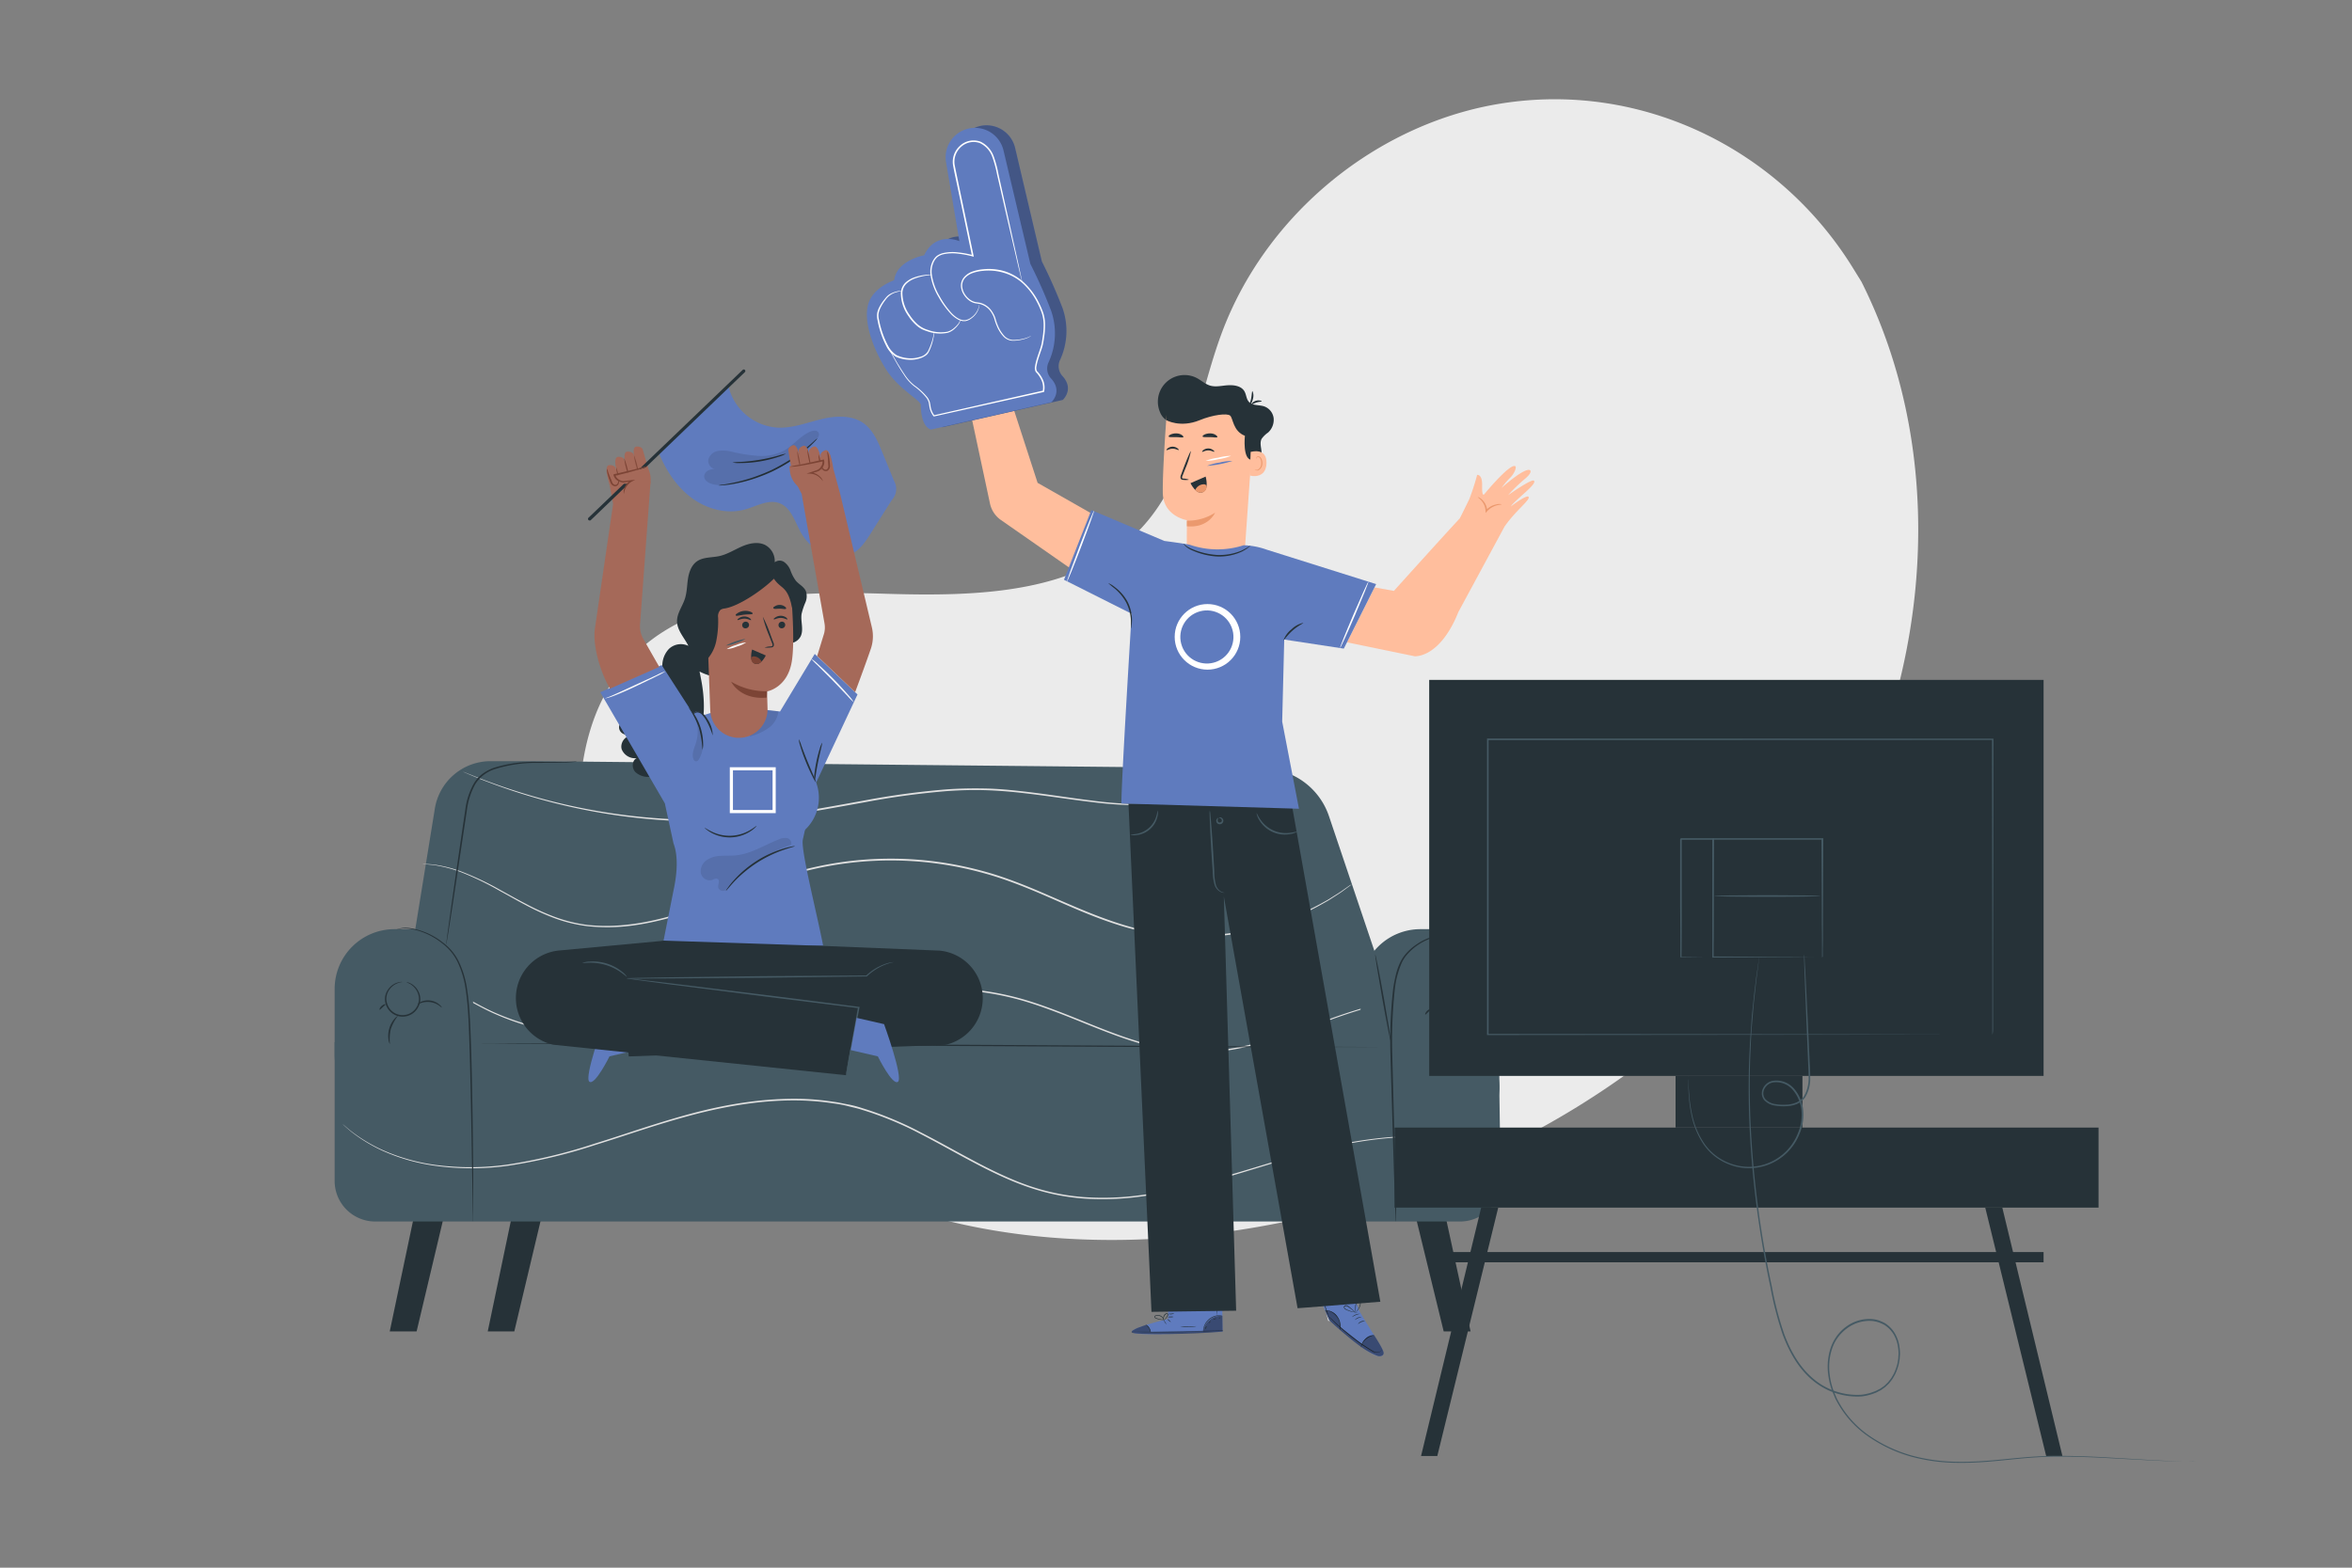 <svg xmlns="http://www.w3.org/2000/svg" viewBox="0 0 750 500"><rect x="0" y="0" width="750" height="500" fill="#808080" stroke="none"/><g id="freepik--background-simple--inject-1440"><path d="M593.58,89.87c30.54,60.84,20.88,137.65-17.29,194S474.63,376.76,407.86,390.05c-47.66,9.49-98.93,7.56-142.48-14s-77.8-65-80.41-113.48c-1-18.33,2.9-37.79,15.14-51.48,19.53-21.85,52.87-22.62,82.16-21.72s62.62.22,82.24-21.55c15.09-16.73,17.31-41,25.25-62.06C403.27,69.92,435.87,42,473.34,34a108.88,108.88,0,0,1,15.77-2.14C530.32,29.32,569.4,50.52,591,85.7Z" style="fill:#ebebeb"></path></g><g id="freepik--Couch--inject-1440"><path d="M171.3,242.77H156.38a18,18,0,0,0-17.71,15.08l-12,74a25.31,25.31,0,0,0,25,29.4h312a14.5,14.5,0,0,0,14-18.15h0a14.48,14.48,0,0,0-14-10.84h0a21.78,21.78,0,0,1-20.64-14.84l-19.25-57.11a22.37,22.37,0,0,0-21-15.23Z" style="fill:#455a64"></path><polyline points="164.51 381.72 155.53 424.64 164 424.64 174.21 381.72 164.51 381.72" style="fill:#263238"></polyline><polyline points="459.6 381.72 468.93 424.64 460.36 424.64 449.89 381.72 459.6 381.72" style="fill:#263238"></polyline><polyline points="423.81 381.72 432.08 421.27 423.52 421.27 414.11 381.72 423.81 381.72" style="fill:#e0e0e0"></polyline><polyline points="133.32 381.72 124.28 424.64 132.85 424.64 143.03 381.72 133.32 381.72" style="fill:#263238"></polyline><path d="M106.71,332.38v44.3a12.94,12.94,0,0,0,13,12.91H465.53a12.94,12.94,0,0,0,13-12.91L478,340.55Z" style="fill:#455a64"></path><path d="M431.13,282l-.64.49-1.9,1.4c-.82.64-1.89,1.33-3.17,2.14-.64.41-1.32.87-2.07,1.31l-2.43,1.37a78.68,78.68,0,0,1-13.13,5.76,84.85,84.85,0,0,1-18.56,4,83.46,83.46,0,0,1-23-1c-8.18-1.53-16.52-4.67-25.05-8.36s-17.42-7.84-27.16-10.54a110.91,110.91,0,0,0-61.72.5c-9.68,2.91-18.65,6.84-27.4,10s-17.34,5.62-25.61,6.4a58.53,58.53,0,0,1-12-.08,46.4,46.4,0,0,1-10.74-2.65,75.1,75.1,0,0,1-9.14-4.19c-2.81-1.47-5.4-3-7.85-4.3a93.31,93.31,0,0,0-12.89-6.21,43.12,43.12,0,0,0-8.75-2.2l-2.35-.19c-.53,0-.8-.08-.8-.08s.27,0,.8,0,1.33.06,2.36.13a41.73,41.73,0,0,1,8.81,2.12,93,93,0,0,1,13,6.14c2.45,1.34,5.06,2.81,7.87,4.27a76.85,76.85,0,0,0,9.11,4.14A46.71,46.71,0,0,0,187.36,295a57.61,57.61,0,0,0,11.9,0c8.23-.79,16.79-3.19,25.5-6.42s17.69-7.12,27.42-10.05a111.13,111.13,0,0,1,62-.5c9.8,2.72,18.68,6.93,27.22,10.58s16.82,6.85,24.94,8.38a83.52,83.52,0,0,0,22.86,1,85.81,85.81,0,0,0,18.5-3.91,80,80,0,0,0,13.13-5.67l2.44-1.34c.75-.44,1.43-.89,2.07-1.29,1.29-.79,2.37-1.48,3.2-2.1l1.93-1.35C430.9,282.15,431.13,282,431.13,282Z" style="fill:#e0e0e0"></path><path d="M475.85,319.91l-1-.28c-.63-.16-1.54-.53-2.78-.8a47.59,47.59,0,0,0-11-1.46,72.84,72.84,0,0,0-17.45,2,180.77,180.77,0,0,0-22.27,7c-8.14,2.92-17.06,6.31-27.11,8.19a63,63,0,0,1-15.76,1,73,73,0,0,1-16.44-3.22c-11-3.33-21.81-8.75-33.67-12.49a90.13,90.13,0,0,0-18.53-3.79,117.34,117.34,0,0,0-19.5-.22c-13.17.88-25.85,3.46-38,6.07-6.09,1.3-12.06,2.65-17.94,3.86s-11.66,2.24-17.33,3.05a166,166,0,0,1-16.67,1.6c-2.72.16-5.39.13-8,.14s-5.23-.14-7.77-.43a82.19,82.19,0,0,1-27.38-7c-3.95-1.8-7.51-3.9-10.92-5.78a88.63,88.63,0,0,0-9.86-4.86,29.26,29.26,0,0,0-17.2-2,20.61,20.61,0,0,0-6,2.18,16.64,16.64,0,0,0-3.71,2.85,13.55,13.55,0,0,0-1.79,2.26c-.35.55-.54.83-.54.83s.16-.3.49-.86a13.39,13.39,0,0,1,1.76-2.3,16.31,16.31,0,0,1,3.72-2.91,20.3,20.3,0,0,1,6-2.25,29.39,29.39,0,0,1,17.34,1.92,88.19,88.19,0,0,1,9.92,4.84c3.42,1.87,7,3.95,10.92,5.74a81.94,81.94,0,0,0,27.26,6.87c2.53.28,5.11.3,7.74.41s5.29,0,8-.15A165.18,165.18,0,0,0,217,328.38c5.66-.81,11.43-1.85,17.3-3.05s11.84-2.57,17.93-3.88c12.18-2.62,24.88-5.21,38.1-6.09a117.22,117.22,0,0,1,19.58.23,90.17,90.17,0,0,1,18.63,3.81c11.92,3.77,22.72,9.19,33.66,12.52a72.18,72.18,0,0,0,16.33,3.22,62.7,62.7,0,0,0,15.65-1c10-1.86,18.92-5.22,27.07-8.11a176.9,176.9,0,0,1,22.32-6.93,72.45,72.45,0,0,1,17.53-1.93,46.63,46.63,0,0,1,11,1.55c1.25.29,2.15.68,2.78.86Z" style="fill:#e0e0e0"></path><path d="M402.69,244.14l-.49.46-1.49,1.31c-.67.54-1.54,1.19-2.57,1.94s-2.28,1.52-3.75,2.29a50.7,50.7,0,0,1-11.2,4.41,71.56,71.56,0,0,1-15.79,2.25,123.87,123.87,0,0,1-19.3-1c-6.91-.81-14.23-2-22-2.88-3.87-.44-7.86-.78-11.93-.9s-8.25,0-12.48.31a251,251,0,0,0-26,3.55c-8.87,1.58-17.53,3.22-26,4.37A196.06,196.06,0,0,1,225.24,262,193.32,193.32,0,0,1,184,257.79a189.92,189.92,0,0,1-26.87-7.8c-1.54-.59-2.92-1.09-4.1-1.57l-3-1.25-1.82-.77-.61-.28s.22.07.63.23l1.84.73,3,1.2c1.18.46,2.56.95,4.11,1.52a196.74,196.74,0,0,0,26.87,7.63,194.74,194.74,0,0,0,41.18,4.05,199.12,199.12,0,0,0,24.4-1.77c8.41-1.16,17.06-2.8,25.94-4.39a253.83,253.83,0,0,1,26.08-3.54c4.25-.32,8.43-.38,12.53-.3s8.09.48,12,.92c7.77.89,15.09,2.1,22,2.93a123.63,123.63,0,0,0,19.24,1.1,72.06,72.06,0,0,0,15.73-2.16A51.06,51.06,0,0,0,394.29,250c1.47-.75,2.69-1.56,3.77-2.24s1.9-1.36,2.59-1.89l1.51-1.27C402.51,244.27,402.69,244.14,402.69,244.14Z" style="fill:#e0e0e0"></path><path d="M477.44,367.78s-.32-.11-.93-.35l-2.71-1.05c-1.19-.47-2.72-.87-4.49-1.44-.9-.26-1.89-.45-2.93-.7l-1.62-.37c-.56-.11-1.15-.19-1.75-.28a76.5,76.5,0,0,0-17.59-.81,131.07,131.07,0,0,0-23.07,3.67c-8.45,2-17.49,4.9-27.26,7.84s-20.31,5.94-31.73,7.39a88.87,88.87,0,0,1-17.63.6,69.7,69.7,0,0,1-18-3.72c-11.87-4.1-22.89-11.1-34.63-17.12A106.55,106.55,0,0,0,275,354c-1.52-.51-3.1-.82-4.64-1.22s-3.11-.67-4.68-.87a83.12,83.12,0,0,0-9.37-.89c-12.47-.42-24.45,1.68-35.51,4.58s-21.36,6.61-31.12,9.62a169.86,169.86,0,0,1-27.61,6.58,84.62,84.62,0,0,1-23.39,0,61.45,61.45,0,0,1-17-4.92,50.55,50.55,0,0,1-9.53-5.82c-2-1.64-2.93-2.56-2.93-2.56s.26.2.76.62,1.23,1.07,2.24,1.85a50.73,50.73,0,0,0,9.55,5.72,61.43,61.43,0,0,0,16.91,4.83,84.55,84.55,0,0,0,23.29-.11,171.27,171.27,0,0,0,27.54-6.62c9.73-3,20-6.72,31.12-9.67s23.11-5,35.65-4.63a81.53,81.53,0,0,1,9.42.9c1.59.19,3.14.57,4.72.86s3.14.72,4.68,1.23A107.28,107.28,0,0,1,293.32,361c11.78,6,22.77,13,34.57,17.11a69.13,69.13,0,0,0,17.88,3.7,88.7,88.7,0,0,0,17.53-.57c11.37-1.44,21.89-4.44,31.66-7.33s18.84-5.83,27.3-7.79a132.08,132.08,0,0,1,23.14-3.6,75.88,75.88,0,0,1,17.65.9c.6.1,1.18.18,1.74.29l1.63.39c1,.26,2,.45,2.93.72,1.77.59,3.3,1,4.49,1.49l2.69,1.11Z" style="fill:#e0e0e0"></path><path d="M453,296.35h6A19.07,19.07,0,0,1,478,315.42v31.34a13.79,13.79,0,0,1-13.79,13.79h-6a24.35,24.35,0,0,1-24.35-24.35V315.42A19.07,19.07,0,0,1,453,296.35Z" style="fill:#455a64"></path><path d="M125.78,296.35h6a19.07,19.07,0,0,1,19.07,19.07v45.13a0,0,0,0,1,0,0H131.06a24.35,24.35,0,0,1-24.35-24.35V315.42A19.07,19.07,0,0,1,125.78,296.35Z" style="fill:#455a64"></path><path d="M153.27,332.78l.75,0,2.2,0,8.45-.05,31.11,0c26.26,0,62.55.18,102.62.44l102.63.58,31.11.14,8.45.05,2.2,0c.5,0,.75,0,.75,0l-.75,0-2.2,0-8.45,0L401,334c-26.26,0-62.55-.18-102.63-.43L195.78,333l-31.11-.13-8.45-.06-2.2,0Z" style="fill:#263238"></path><path d="M150.83,389.59a1.07,1.07,0,0,1,0-.28q0-.31,0-.81c0-.75-.05-1.8-.08-3.12-.05-2.75-.12-6.67-.2-11.48-.17-9.69-.36-23.09-.76-37.87-.26-7.38-.34-14.45-1.34-20.76a29.58,29.58,0,0,0-2.62-8.61,16.26,16.26,0,0,0-5-5.92,22.21,22.21,0,0,0-10.32-4.55,11.38,11.38,0,0,0-1.78-.09c-.51,0-1,.09-1.3.14l-.78.2-.27.05s.08,0,.25-.1l.78-.26c.35-.06.79-.14,1.31-.19a11.5,11.5,0,0,1,1.82.05A22,22,0,0,1,141,300.45a16.56,16.56,0,0,1,5.18,6,29.57,29.57,0,0,1,2.71,8.72c1,6.37,1.13,13.44,1.39,20.83.4,14.79.53,28.18.61,37.87,0,4.82,0,8.73,0,11.48,0,1.33,0,2.37,0,3.13,0,.33,0,.6,0,.81A1.58,1.58,0,0,1,150.83,389.59Z" style="fill:#263238"></path><path d="M128.31,313.2c0,.05-.46,0-1.23.28a5.81,5.81,0,0,0-2.75,1.92,5.36,5.36,0,0,0-1,2.07,4.74,4.74,0,0,0,.12,2.6,5.15,5.15,0,0,0,9.47,1,4.81,4.81,0,0,0,.68-2.52,5.28,5.28,0,0,0-.55-2.23,5.75,5.75,0,0,0-2.26-2.47c-.71-.4-1.16-.5-1.15-.55s.12,0,.34,0a3.93,3.93,0,0,1,.9.33,5.73,5.73,0,0,1,2.5,2.48,5.6,5.6,0,0,1,.65,2.39,5.15,5.15,0,0,1-.7,2.77A5.6,5.6,0,0,1,123,320.21a5.05,5.05,0,0,1-.08-2.85,5.71,5.71,0,0,1,1.15-2.19,5.65,5.65,0,0,1,3-1.88,3.57,3.57,0,0,1,1-.12Q128.31,313.17,128.31,313.2Z" style="fill:#263238"></path><path d="M124.35,333a2.82,2.82,0,0,1-.46-1.39,8.4,8.4,0,0,1,.23-3.54,8.24,8.24,0,0,1,1.66-3.13c.61-.68,1.09-1,1.12-.94a14.39,14.39,0,0,0-2.28,4.21A14.22,14.22,0,0,0,124.35,333Z" style="fill:#263238"></path><path d="M121.05,322.07c-.13-.06,0-.69.63-1.23s1.22-.67,1.27-.53-.42.45-.92.91S121.18,322.13,121.05,322.07Z" style="fill:#263238"></path><path d="M140.87,321.35c-.07,0-.39-.31-1-.73a6.29,6.29,0,0,0-2.67-1,6.48,6.48,0,0,0-2.86.26c-.7.24-1.11.5-1.16.43s.3-.42,1-.77a5.61,5.61,0,0,1,5.89.83C140.7,320.86,140.92,321.31,140.87,321.35Z" style="fill:#263238"></path><path d="M184,242.9a5.17,5.17,0,0,1-.88.12c-.58.07-1.43.14-2.53.19-2.2.13-5.39.08-9.31.11a43.43,43.43,0,0,0-13.54,2,11.43,11.43,0,0,0-6.19,4.79,22.7,22.7,0,0,0-2.65,8.18c-1.78,11.85-3.39,22.57-4.57,30.39-.6,3.85-1.09,7-1.44,9.2-.18,1.05-.32,1.88-.42,2.5a4.79,4.79,0,0,1-.18.86,5.29,5.29,0,0,1,.08-.88c.08-.62.18-1.45.32-2.51.31-2.23.74-5.37,1.27-9.22,1.11-7.79,2.65-18.54,4.43-30.42a22.8,22.8,0,0,1,2.73-8.37A11.1,11.1,0,0,1,154,246.7a14,14,0,0,1,3.6-1.85A42.61,42.61,0,0,1,171.24,243c3.94,0,7.12.11,9.31,0l2.53-.09A5.47,5.47,0,0,1,184,242.9Z" style="fill:#263238"></path><path d="M443.54,332.38c-.14,0-1.38-6.22-2.76-13.95s-2.39-14-2.25-14,1.38,6.22,2.76,13.95S443.68,332.36,443.54,332.38Z" style="fill:#263238"></path><path d="M445.09,389.59a1.07,1.07,0,0,1,0-.28l-.05-.81c0-.75-.08-1.79-.14-3.11-.09-2.74-.23-6.63-.4-11.42-.29-9.69-.69-23-1.12-37.71a148.33,148.33,0,0,1,.85-20.76,43.74,43.74,0,0,1,.88-4.61,19.47,19.47,0,0,1,1.5-4.17,13.68,13.68,0,0,1,1.11-1.81,18.35,18.35,0,0,1,1.35-1.54,17.76,17.76,0,0,1,3-2.4,17.33,17.33,0,0,1,11-2.81,11.23,11.23,0,0,1,3,.79l.73.36.24.13a14.24,14.24,0,0,0-4-1.08,17.39,17.39,0,0,0-10.74,2.92,17.08,17.08,0,0,0-2.88,2.38,14.58,14.58,0,0,0-1.3,1.5,11.91,11.91,0,0,0-1.06,1.76,28.35,28.35,0,0,0-2.29,8.64,152.16,152.16,0,0,0-.81,20.7c.38,14.71.72,28,1,37.71.1,4.79.18,8.69.23,11.43,0,1.31,0,2.35,0,3.1v.81A.9.9,0,0,1,445.09,389.59Z" style="fill:#263238"></path><path d="M461.73,314.72s-.46,0-1.23.29a5.72,5.72,0,0,0-2.75,1.92,5.46,5.46,0,0,0-1,2.06,4.73,4.73,0,0,0,.12,2.6,5.15,5.15,0,0,0,9.47,1,4.66,4.66,0,0,0,.68-2.51,5.32,5.32,0,0,0-.55-2.24,5.81,5.81,0,0,0-2.26-2.47c-.7-.4-1.16-.49-1.14-.54s.11,0,.33,0a3.54,3.54,0,0,1,.91.33,5.81,5.81,0,0,1,3.14,4.87,5,5,0,0,1-.7,2.76,5.59,5.59,0,0,1-10.33-1.13,5.15,5.15,0,0,1-.09-2.85,5.63,5.63,0,0,1,1.16-2.2,5.72,5.72,0,0,1,3-1.88,3.57,3.57,0,0,1,1-.12Q461.73,314.69,461.73,314.72Z" style="fill:#263238"></path><path d="M457.77,334.47a2.82,2.82,0,0,1-.46-1.39,8.37,8.37,0,0,1,1.9-6.66c.6-.69,1.08-1,1.12-.95a14.32,14.32,0,0,0-2.29,4.22A14.16,14.16,0,0,0,457.77,334.47Z" style="fill:#263238"></path><path d="M454.47,323.59c-.12,0,.06-.69.63-1.22s1.23-.67,1.27-.54-.42.45-.91.92S454.61,323.66,454.47,323.59Z" style="fill:#263238"></path><path d="M474.29,322.87c-.06.05-.38-.31-1-.73a6.36,6.36,0,0,0-5.53-.78c-.71.24-1.11.5-1.16.43s.3-.42,1-.77a5.6,5.6,0,0,1,5.89.83C474.12,322.38,474.34,322.84,474.29,322.87Z" style="fill:#263238"></path></g><g id="freepik--character-2--inject-1440"><path d="M398.7,144.82A1.71,1.71,0,0,0,401,147c1.16-.51,1.38-2.06,1.23-3.31s-.51-2.62.08-3.74a8.46,8.46,0,0,1,2.06-2,5.48,5.48,0,0,0,1.77-4.55,4.59,4.59,0,0,0-3-3.78c-1.64-.56-3.71-.16-4.88-1.43-.85-.92-.82-2.35-1.46-3.42-1-1.67-3.24-2-5.18-1.9s-3.92.67-5.78.1c-1.55-.48-2.78-1.64-4.21-2.4a8.5,8.5,0,0,0-11.68,11,5.44,5.44,0,0,0,2.49,2.75" style="fill:#263238"></path><path d="M396.78,177.76l-18.29-1.46c-.11-2.14,0-10.39,0-10.39s-7.6-1.19-7.7-8.79,1.23-25.07,1.23-25.07h0a26.46,26.46,0,0,1,26.56,3.34l1.12.87Z" style="fill:#ffbe9d"></path><path d="M372,143.56c.12.13.87-.44,1.92-.45s1.81.54,1.92.41-.06-.3-.39-.55a2.57,2.57,0,0,0-3.06,0C372,143.26,371.91,143.5,372,143.56Z" style="fill:#263238"></path><path d="M383.34,144.11c.12.13.87-.44,1.91-.45s1.81.54,1.93.41-.06-.3-.4-.55a2.51,2.51,0,0,0-1.53-.49,2.62,2.62,0,0,0-1.53.52C383.4,143.81,383.28,144.05,383.34,144.11Z" style="fill:#263238"></path><path d="M379.14,153a5.21,5.21,0,0,0-1.69-.36c-.28,0-.49-.09-.51-.24a1.52,1.52,0,0,1,.19-.78c.27-.7.55-1.4.83-2.13a29.23,29.23,0,0,0,1.8-5.6c-.16-.06-1.21,2.36-2.35,5.39-.28.74-.53,1.44-.79,2.14a1.77,1.77,0,0,0-.15,1.14.73.73,0,0,0,.47.44,2.23,2.23,0,0,0,.47.06A5.12,5.12,0,0,0,379.14,153Z" style="fill:#263238"></path><path d="M378.47,166.06a16,16,0,0,0,9-2.55s-2.12,5-9,4.34Z" style="fill:#eb996e"></path><path d="M371.9,134s4.45,2.57,10.68,0c4.08-1.68,8.75-2.3,9.7-1.43s.87,4.94,4.69,6.42c0,0-.84,7.72,2.26,7.68s2.07-12.19,2.07-12.19L394,130.22l-8.13-2.17-7.85.52-6.14,1.2Z" style="fill:#263238"></path><path d="M398.81,144.13c.12,0,5.22-1.54,5.05,3.66s-5.35,4-5.35,3.81S398.81,144.13,398.81,144.13Z" style="fill:#ffbe9d"></path><path d="M400.16,149.68s.09.07.24.14a.94.94,0,0,0,.68,0,2.27,2.27,0,0,0,1.1-2,2.94,2.94,0,0,0-.22-1.31,1,1,0,0,0-.65-.71.45.45,0,0,0-.55.23c-.07.14,0,.25-.07.25s-.11-.09-.06-.3a.62.62,0,0,1,.22-.32.69.69,0,0,1,.5-.12,1.31,1.31,0,0,1,.92.84,3.15,3.15,0,0,1,.27,1.46,2.36,2.36,0,0,1-1.39,2.2,1,1,0,0,1-.83-.16C400.16,149.81,400.14,149.69,400.16,149.68Z" style="fill:#eb996e"></path><path d="M402.33,128c0,.16-.81.09-1.68.37s-1.46.76-1.59.65.37-.88,1.42-1.2S402.39,127.88,402.33,128Z" style="fill:#263238"></path><path d="M399.38,124.74a3.56,3.56,0,0,1,.15,2.47c-.27,1.41-1.16,2.25-1.26,2.14s.46-1,.69-2.25S399.2,124.75,399.38,124.74Z" style="fill:#263238"></path><path d="M377.35,139.41c-.16.29-1.15,0-2.35,0s-2.22.11-2.35-.19.9-1,2.4-1S377.52,139.15,377.35,139.41Z" style="fill:#263238"></path><path d="M388.18,139.41c-.15.29-1.15,0-2.35,0s-2.21.11-2.35-.19.9-1,2.4-1S388.35,139.15,388.18,139.41Z" style="fill:#263238"></path><path d="M384.45,152c-.35.15-4.11,1.8-4.83,2.1,0,0,1.77,3.68,3.8,2.91C385.69,156.19,384.45,152,384.45,152Z" style="fill:#263238"></path><path d="M384.75,154.94a1,1,0,0,0-1-.48,3.08,3.08,0,0,0-2.62,1.81,2.12,2.12,0,0,0,2.72.62A1.94,1.94,0,0,0,384.75,154.94Z" style="fill:#eb996e"></path><path d="M392.57,145.38a16.34,16.34,0,0,1-4,1.06,16.66,16.66,0,0,1-4.1.54,16.62,16.62,0,0,1,4-1A16.41,16.41,0,0,1,392.57,145.38Z" style="fill:#fff"></path><path d="M393,147a33.36,33.36,0,0,1-8.08,1.58,16.44,16.44,0,0,1,4-1.05A16.77,16.77,0,0,1,393,147Z" style="fill:#5F7BBE"></path><path d="M307.54,122.51l8.14,38.08a8.56,8.56,0,0,0,3.48,5.25l27.35,19.07,8.83-17L330.87,154,320.2,121.15Z" style="fill:#ffbe9d"></path><path d="M309.57,76.11s-7.51-3.32-11.23,4.52c0,0-8.77,1.54-9.55,8,0,0-5.71,1.9-7.8,6.36-2.74,5.85,1.27,15.92,5.29,22.2s10.93,9.67,11,11.21c.1,7.52,3.29,7.85,3.29,7.85l38.33-8.7s3.69-3.34,0-7.49l-.1-.11a4.68,4.68,0,0,1-.77-5.16,22,22,0,0,0,.78-16.55,161.19,161.19,0,0,0-6.58-14.84L323.7,47.18a9.37,9.37,0,0,0-11.13-7h0a9.37,9.37,0,0,0-7.21,10.68Z" style="fill:#5F7BBE"></path><g style="opacity:0.3"><path d="M309.57,76.11s-7.51-3.32-11.23,4.52c0,0-8.77,1.54-9.55,8,0,0-5.71,1.9-7.8,6.36-2.74,5.85,1.27,15.92,5.29,22.2s10.93,9.67,11,11.21c.1,7.52,3.29,7.85,3.29,7.85l38.33-8.7s3.69-3.34,0-7.49l-.1-.11a4.68,4.68,0,0,1-.77-5.16,22,22,0,0,0,.78-16.55,161.19,161.19,0,0,0-6.58-14.84L323.7,47.18a9.37,9.37,0,0,0-11.13-7h0a9.37,9.37,0,0,0-7.21,10.68Z"></path></g><path d="M305.92,76.91s-7.52-3.32-11.24,4.52c0,0-8.76,1.54-9.55,7.95,0,0-5.71,1.9-7.8,6.36-2.73,5.85,1.27,15.92,5.29,22.2s10.94,9.67,11,11.21c.1,7.52,3.3,7.85,3.3,7.85l38.33-8.7s3.68-3.34,0-7.49l-.11-.11a4.68,4.68,0,0,1-.77-5.15A22,22,0,0,0,335.14,99a158.18,158.18,0,0,0-6.58-14.84L320,48a9.35,9.35,0,0,0-11.12-7h0a9.35,9.35,0,0,0-7.21,10.67Z" style="fill:#5F7BBE"></path><path d="M312.28,97a3,3,0,0,1-.07.86,5.76,5.76,0,0,1-1,2.25,6.41,6.41,0,0,1-1.27,1.29,4.59,4.59,0,0,1-2,1,4,4,0,0,1-2.48-.51,9.33,9.33,0,0,1-2.24-1.75,27.36,27.36,0,0,1-3.87-5.31,19.15,19.15,0,0,1-2.63-7.19,7.54,7.54,0,0,1,.63-4.2,5.36,5.36,0,0,1,1.36-1.8,5.73,5.73,0,0,1,2.11-.94,13.79,13.79,0,0,1,4.67-.2,29.9,29.9,0,0,1,4.78.88l-.31.29c-1.45-6.91-3-14.47-4.69-22.36-.47-2.29-1-4.52-1.39-6.79a6.86,6.86,0,0,1,2.45-6.21,6.37,6.37,0,0,1,6.34-1.12,8.24,8.24,0,0,1,4.18,4.63,36.55,36.55,0,0,1,1.54,5.74q.63,2.81,1.22,5.45c.78,3.51,1.51,6.78,2.18,9.76,1.31,6,2.38,10.78,3.12,14.16.35,1.65.63,2.94.82,3.85.09.42.15.75.2,1a2.75,2.75,0,0,1,.06.34,1.4,1.4,0,0,1-.11-.33c-.06-.25-.14-.58-.25-1-.22-.9-.52-2.19-.92-3.83l-3.28-14.12c-.69-3-1.44-6.25-2.24-9.75q-.6-2.64-1.25-5.44a37.25,37.25,0,0,0-1.53-5.65,7.77,7.77,0,0,0-3.93-4.36,5.86,5.86,0,0,0-5.83,1.05,6.39,6.39,0,0,0-2.26,5.75c.42,2.2.93,4.48,1.39,6.76C307.42,67,309,74.59,310.44,81.5l.08.39-.39-.11a30.06,30.06,0,0,0-4.68-.88,13.62,13.62,0,0,0-4.52.17,5.39,5.39,0,0,0-1.94.85,4.82,4.82,0,0,0-1.24,1.65,7.07,7.07,0,0,0-.62,4,18.88,18.88,0,0,0,2.54,7,27.39,27.39,0,0,0,3.76,5.28c1.33,1.4,2.94,2.46,4.47,2.24a4.35,4.35,0,0,0,1.89-.88,6.22,6.22,0,0,0,1.27-1.23,6,6,0,0,0,1.07-2.17A5.61,5.61,0,0,0,312.28,97Z" style="fill:#fff"></path><path d="M306.09,102s.12.13.08.41a3,3,0,0,1-.52,1.08,9.05,9.05,0,0,1-1.27,1.39,5.37,5.37,0,0,1-2.18,1.26,12,12,0,0,1-6.43-.46A14.74,14.74,0,0,1,294,105a8.28,8.28,0,0,1-1.65-1.12,14.78,14.78,0,0,1-2.7-3.11,12.53,12.53,0,0,1-2.38-7.5,4.87,4.87,0,0,1,1.5-3.16,8,8,0,0,1,2.61-1.57,16.43,16.43,0,0,1,4.25-.91,6.07,6.07,0,0,1,1.59,0s-.56.07-1.57.22a18.11,18.11,0,0,0-4.13,1.05,7.79,7.79,0,0,0-2.45,1.54,4.37,4.37,0,0,0-1.32,2.89,12.22,12.22,0,0,0,2.34,7.17,14.63,14.63,0,0,0,2.59,3,8.71,8.71,0,0,0,3.22,1.73,11.88,11.88,0,0,0,6.19.57,5.33,5.33,0,0,0,2.08-1.13,8.67,8.67,0,0,0,1.29-1.29,3,3,0,0,0,.58-1A1,1,0,0,0,306.09,102Z" style="fill:#fff"></path><path d="M297.91,106a1.29,1.29,0,0,1,0,.45c-.05.3-.12.73-.24,1.28a17.24,17.24,0,0,1-1.5,4.52,3.93,3.93,0,0,1-.45.67,3.33,3.33,0,0,1-.65.55,7.16,7.16,0,0,1-1.57.77,9.58,9.58,0,0,1-3.79.5,11.24,11.24,0,0,1-4.11-1,8.34,8.34,0,0,1-3-3.39,29.6,29.6,0,0,1-2.76-8.2,6.06,6.06,0,0,1-.16-2,6.46,6.46,0,0,1,.53-1.81,13.72,13.72,0,0,1,1.77-2.8c.32-.39.61-.76.95-1.1a4.85,4.85,0,0,1,1.06-.76,8.11,8.11,0,0,1,1.94-.72,10.87,10.87,0,0,1,1.27-.24,1.26,1.26,0,0,1,.46,0s-.61.12-1.68.44a6.21,6.21,0,0,0-3.71,2.62,13.29,13.29,0,0,0-1.66,2.75,5.91,5.91,0,0,0-.48,1.68,5.73,5.73,0,0,0,.18,1.85,30.07,30.07,0,0,0,2.75,8,8.07,8.07,0,0,0,2.81,3.2,11,11,0,0,0,3.89,1,9.3,9.3,0,0,0,3.62-.43,4.18,4.18,0,0,0,2.5-1.76,20.18,20.18,0,0,0,1.62-4.39C297.74,106.57,297.87,106,297.91,106Z" style="fill:#fff"></path><path d="M328.8,107.11a1.91,1.91,0,0,1-.33.24,6.7,6.7,0,0,1-1.07.52,12.87,12.87,0,0,1-4.51.8,4.24,4.24,0,0,1-3-1.44,11.11,11.11,0,0,1-2.07-3.36,15.11,15.11,0,0,1-.72-2.09,8.37,8.37,0,0,0-.95-2.07,6.1,6.1,0,0,0-3.88-2.8L311,96.72a5,5,0,0,1-1.34-.49,6.29,6.29,0,0,1-2.16-2,5.89,5.89,0,0,1-1.07-2.85,4.15,4.15,0,0,1,1-3,6.32,6.32,0,0,1,2.72-1.79,13.73,13.73,0,0,1,3.26-.7,17.42,17.42,0,0,1,6.88.61,16.25,16.25,0,0,1,6.26,3.65,22.18,22.18,0,0,1,4.54,6,26,26,0,0,1,1.55,3.58,12.24,12.24,0,0,1,.61,3.94,25.71,25.71,0,0,1-.32,4c-.1.67-.2,1.32-.33,2a18.56,18.56,0,0,1-.57,2c-.39,1.15-.79,2.28-1.12,3.42a15.54,15.54,0,0,0-.39,1.71,2.34,2.34,0,0,0,.13,1.52,9.51,9.51,0,0,1,2,3,6.16,6.16,0,0,1,.29,3.58l0,.13-.16,0-34.92,7.78-.13,0-.07-.09a6.69,6.69,0,0,1-1.29-3,12.1,12.1,0,0,0-.26-1.49,4.88,4.88,0,0,0-.65-1.29,19.49,19.49,0,0,0-4-3.78,14.29,14.29,0,0,1-3.24-3.67c-.85-1.24-1.55-2.42-2.18-3.49-1.24-2.14-2.13-3.84-2.72-5l-.66-1.33a4.62,4.62,0,0,1-.21-.47s.1.15.26.44l.71,1.3c.62,1.15,1.55,2.83,2.81,5,.64,1,1.36,2.22,2.21,3.45a14.23,14.23,0,0,0,3.21,3.56,20.13,20.13,0,0,1,4.12,3.83,5.49,5.49,0,0,1,.7,1.39,11,11,0,0,1,.28,1.53,6.53,6.53,0,0,0,1.22,2.82l-.19-.06,34.9-7.89-.19.17a5.58,5.58,0,0,0-.28-3.24,8.76,8.76,0,0,0-1.9-2.83,2.67,2.67,0,0,1-.24-1.93,15.28,15.28,0,0,1,.4-1.78c.34-1.16.74-2.3,1.12-3.44a18.57,18.57,0,0,0,.56-1.91c.12-.65.22-1.33.32-2a24.77,24.77,0,0,0,.32-3.92,12.25,12.25,0,0,0-.57-3.79,25.34,25.34,0,0,0-1.52-3.5,21.65,21.65,0,0,0-4.43-5.92A15.65,15.65,0,0,0,320.08,87a16.93,16.93,0,0,0-6.68-.61,13.07,13.07,0,0,0-3.15.66,5.92,5.92,0,0,0-2.55,1.64,3.75,3.75,0,0,0-.88,2.7,5.44,5.44,0,0,0,1,2.65,6,6,0,0,0,2,1.84,4.84,4.84,0,0,0,1.23.46l1.34.2a6.43,6.43,0,0,1,4.08,3,8.16,8.16,0,0,1,1,2.16,15.39,15.39,0,0,0,.68,2,11.17,11.17,0,0,0,2,3.31,4,4,0,0,0,2.79,1.41,13.15,13.15,0,0,0,4.47-.7,6.73,6.73,0,0,0,1.08-.47C328.68,107.18,328.79,107.1,328.8,107.11Z" style="fill:#fff"></path><path d="M489.1,153.29c-.83-.56-8.2,4.63-8.2,4.63a53.7,53.7,0,0,1,5.5-5.31c2.36-2,1.53-2.63,1.53-2.63-1.7-1.06-9.13,5.64-9.13,5.64a26.77,26.77,0,0,1,2.72-3.22c1.31-1.23,2.29-3.51,1.58-3.75-1.92-.63-9.82,9-9.82,9s-.76,1-.66-2.75-1.59-3.43-1.59-3.43a77.94,77.94,0,0,1-2.48,7.66c-.34.74-2.43,5-3.07,6.22-3.62,3.82-21,23.11-21,23.11l-6.17-1.12-8.78,17.52,21.68,4.47c5.09-.22,10.32-5.23,13.83-14.13l14.72-27.25c3.39-4.89,7.84-8.22,7.72-9.32-.15-1.37-5.7,2.89-5.7,2.89C483,159.52,490.48,154.22,489.1,153.29Z" style="fill:#ffbe9d"></path><path d="M471.23,158.56c0-.06.65.12,1.4.83a5.15,5.15,0,0,1,1.6,3.59l-.46-.17,0,0a6,6,0,0,1,3.44-1.95,2.78,2.78,0,0,1,1.64,0c0,.09-.62.07-1.55.32a6.5,6.5,0,0,0-3.14,1.94l0,0-.45.49V163a5.33,5.33,0,0,0-1.34-3.35C471.74,158.92,471.19,158.63,471.23,158.56Z" style="fill:#eb996e"></path><path d="M421.11,414.49,423.8,421s13.4,12.73,16.72,11.49c2.18-.82-1.17-4.16-7.13-14.49l-1.6-4.4Z" style="fill:#5F7BBE"></path><path d="M440.64,430.32a.73.73,0,0,1-.05.22,1.45,1.45,0,0,1-.4.51,2,2,0,0,1-1,.37,2.65,2.65,0,0,1-1.33-.27,54.61,54.61,0,0,1-6.43-4.35,72.51,72.51,0,0,1-5.89-5.06c-.72-.69-1.29-1.26-1.67-1.66l-.44-.47a.92.92,0,0,1-.14-.17l.17.14.47.44,1.71,1.61c1.46,1.35,3.51,3.16,5.92,5A62.44,62.44,0,0,0,438,431a2.1,2.1,0,0,0,2.18,0A1.4,1.4,0,0,0,440.64,430.32Z" style="fill:#263238"></path><path d="M438.34,425.92s-.36,0-.9.18a5.44,5.44,0,0,0-1.89,1.07,4.11,4.11,0,0,0-1.26,1.74c-.19.53-.21.89-.24.88a1.92,1.92,0,0,1,.1-.92,3.84,3.84,0,0,1,1.27-1.86,4.71,4.71,0,0,1,2-1.05A1.71,1.71,0,0,1,438.34,425.92Z" style="fill:#263238"></path><path d="M427.26,424.17s0-.51,0-1.31a5.25,5.25,0,0,0-1-2.9,5,5,0,0,0-2.47-1.82,9.23,9.23,0,0,0-1.28-.25,1.17,1.17,0,0,1,.36,0,3.66,3.66,0,0,1,1,.14,4.91,4.91,0,0,1,2.6,1.84,5.12,5.12,0,0,1,1,3,5.49,5.49,0,0,1-.08,1A1.05,1.05,0,0,1,427.26,424.17Z" style="fill:#263238"></path><path d="M422,415.53a7.1,7.1,0,0,1,.94,2c.4,1.18.77,2.1.73,2.12a7.23,7.23,0,0,1-.92-2.05C422.35,416.47,422,415.56,422,415.53Z" style="fill:#263238"></path><path d="M433.74,419c0,.06-.63.14-1.35.43s-1.23.67-1.27.62a3.38,3.38,0,0,1,2.62-1Z" style="fill:#263238"></path><path d="M434.15,420.1c0,.06-.54.09-1.13.34s-1,.6-1,.55a2.34,2.34,0,0,1,2.18-.89Z" style="fill:#263238"></path><path d="M435.27,421.43a5.49,5.49,0,0,0-1.2.22,5.8,5.8,0,0,0-1,.66c-.06,0,.25-.58.94-.85A1.51,1.51,0,0,1,435.27,421.43Z" style="fill:#263238"></path><path d="M432.9,418.6a.93.93,0,0,1-.38,0,7.24,7.24,0,0,1-1-.12,8.07,8.07,0,0,1-1.48-.4,7.48,7.48,0,0,1-.84-.35,1.14,1.14,0,0,1-.69-.77.67.67,0,0,1,.76-.66,1.82,1.82,0,0,1,.85.4,14.34,14.34,0,0,1,1.2,1c.33.29.58.54.74.71s.25.29.24.3-.41-.35-1.07-.9c-.34-.28-.75-.59-1.22-.91a1.6,1.6,0,0,0-.76-.35c-.26,0-.57.16-.53.43s.32.47.57.6a8.06,8.06,0,0,0,.81.36,10.4,10.4,0,0,0,1.45.44C432.36,418.54,432.9,418.57,432.9,418.6Z" style="fill:#263238"></path><path d="M432.29,418.55s0-.12-.07-.34-.06-.53-.07-.93a5.18,5.18,0,0,1,.14-1.4,3.26,3.26,0,0,1,.33-.78.76.76,0,0,1,.84-.42.85.85,0,0,1,.44.83,2.84,2.84,0,0,1-.12.84,4.06,4.06,0,0,1-.61,1.27,5,5,0,0,1-.61.71c-.16.16-.26.23-.27.22s.33-.36.76-1a4.76,4.76,0,0,0,.55-1.24,3.27,3.27,0,0,0,.1-.78c0-.26-.09-.56-.31-.64s-.46.11-.6.33a2.85,2.85,0,0,0-.31.72,5.35,5.35,0,0,0-.18,1.35C432.29,418.06,432.32,418.55,432.29,418.55Z" style="fill:#263238"></path><g style="opacity:0.4"><path d="M423.8,421l-1.3-3.15s2.81.08,3.84,2a8.9,8.9,0,0,1,1.08,3.42l6.93,5.46s1-3.14,3.84-2.86c0,0,2.85,4.33,3,5.51s-1.27,1.25-1.79,1.11a24.65,24.65,0,0,1-6-3.36C429.75,426.4,425.63,422.81,423.8,421Z"></path></g><path d="M372.49,420.66l-.05-9.2,17.22-.21.22,13.45-1.07.09c-4.75.32-24.17,1.3-27.36.37C357.9,424.13,372.49,420.66,372.49,420.66Z" style="fill:#5F7BBE"></path><g style="opacity:0.4"><path d="M383.63,424.65a6,6,0,0,1,2.16-3.7,5.79,5.79,0,0,1,4-1.3l.06,4.81Z"></path></g><g style="opacity:0.4"><path d="M365.36,422.61s-5.11,1.54-4.46,2.38,20.32.58,29-.29l0-.38-22.94.49S366.37,422.64,365.36,422.61Z"></path></g><path d="M390.12,424.31l-.3,0-.85.06-3.13.18c-2.64.13-6.29.26-10.33.31s-7.69,0-10.34,0l-3.13-.09-.85,0a1.16,1.16,0,0,1-.3,0H362l3.13,0c2.65,0,6.3,0,10.34,0s7.68-.16,10.33-.25l3.13-.11.85,0Z" style="fill:#263238"></path><path d="M366.92,425.08a6.64,6.64,0,0,0-.6-1.49,7.8,7.8,0,0,0-1.08-1.19,2.35,2.35,0,0,1,1.25,1.08A2.3,2.3,0,0,1,366.92,425.08Z" style="fill:#263238"></path><path d="M372,422.43c-.05,0-.29-.26-.55-.65S371,421,371,421s.3.26.55.65S372,422.4,372,422.43Z" style="fill:#263238"></path><path d="M373.36,421.68s-.32-.14-.62-.4-.51-.51-.47-.55.31.13.61.39S373.39,421.63,373.36,421.68Z" style="fill:#263238"></path><path d="M374.22,420a2.11,2.11,0,0,1-.9.13,1.94,1.94,0,0,1-.9-.09,2.17,2.17,0,0,1,.89-.12A2.08,2.08,0,0,1,374.22,420Z" style="fill:#263238"></path><path d="M374.5,418.89a2.56,2.56,0,0,1-2,.18,5.54,5.54,0,0,1,1-.08A5.12,5.12,0,0,1,374.5,418.89Z" style="fill:#263238"></path><path d="M371.37,420.94a3.27,3.27,0,0,1-1.11,0,6,6,0,0,1-1.18-.24,3.1,3.1,0,0,1-.68-.27.61.61,0,0,1-.28-.34.43.43,0,0,1,.16-.44,2,2,0,0,1,2.52.56,1.92,1.92,0,0,1,.37.73c.05.19.05.3,0,.3a3,3,0,0,0-.51-.94,2.1,2.1,0,0,0-.95-.6,1.69,1.69,0,0,0-1.32.11c-.18.13-.11.33.09.45a4.39,4.39,0,0,0,.63.26,8.14,8.14,0,0,0,1.14.28C370.94,420.91,371.37,420.9,371.37,420.94Z" style="fill:#263238"></path><path d="M371.08,421a1.17,1.17,0,0,1-.14-.77,1.76,1.76,0,0,1,.3-.81,1.1,1.1,0,0,1,.91-.58.44.44,0,0,1,.35.51,1.35,1.35,0,0,1-.18.49,3.65,3.65,0,0,1-.52.68,1.61,1.61,0,0,1-.63.46s.22-.2.52-.56a4.31,4.31,0,0,0,.46-.67c.15-.23.25-.66,0-.7s-.56.25-.73.48a1.82,1.82,0,0,0-.3.72A4.44,4.44,0,0,0,371.08,421Z" style="fill:#263238"></path><path d="M389.71,419.6s-.5,0-1.27.06a5.69,5.69,0,0,0-2.77,1.18,5.59,5.59,0,0,0-1.7,2.47c-.25.74-.27,1.24-.31,1.24a1.22,1.22,0,0,1,0-.35,5.07,5.07,0,0,1,.18-.93,5.35,5.35,0,0,1,1.71-2.59,5.29,5.29,0,0,1,2.88-1.17,5.69,5.69,0,0,1,.95,0A1,1,0,0,1,389.71,419.6Z" style="fill:#263238"></path><path d="M387.83,412.45A28,28,0,0,1,388,416a30,30,0,0,1,0,3.54,62.77,62.77,0,0,1-.18-7.08Z" style="fill:#263238"></path><path d="M381.45,423a9.45,9.45,0,0,1-2.52.29,10.18,10.18,0,0,1-2.52-.17c0-.06,1.13,0,2.52,0S381.44,422.93,381.45,423Z" style="fill:#263238"></path><path d="M384.82,423s-.09.24-.2.49-.17.49-.23.49-.09-.27,0-.57S384.78,422.9,384.82,423Z" style="fill:#263238"></path><path d="M386.07,421.35s-.06.22-.24.4-.35.3-.39.26.06-.22.24-.4S386,421.31,386.07,421.35Z" style="fill:#263238"></path><path d="M387.88,420.6c0,.06-.24.06-.49.15s-.43.23-.48.19.1-.28.41-.38S387.9,420.55,387.88,420.6Z" style="fill:#263238"></path><path d="M389.18,420.24c0,.06-.08.15-.22.2s-.28.06-.3,0,.08-.14.22-.2S389.15,420.19,389.18,420.24Z" style="fill:#263238"></path><polyline points="359.84 256.27 367.18 418.4 394.18 418.04 390.25 285.92 413.77 417.25 440.16 415.18 411.86 256.27" style="fill:#263238"></polyline><path d="M385.78,258.54a5,5,0,0,1,.17,1.09c.07.7.16,1.73.26,3,.21,2.53.45,6,.69,9.88.11,1.92.22,3.75.32,5.44a16.31,16.31,0,0,0,.52,4.34,3.62,3.62,0,0,0,1.81,2.15,4.53,4.53,0,0,0,1,.3s-.1,0-.29,0a2.32,2.32,0,0,1-.82-.16,3.78,3.78,0,0,1-2.08-2.21,15.74,15.74,0,0,1-.65-4.44c-.11-1.69-.23-3.52-.36-5.44-.24-3.86-.42-7.36-.53-9.89-.06-1.26-.09-2.29-.11-3A4.11,4.11,0,0,1,385.78,258.54Z" style="fill:#455a64"></path><path d="M388.53,260.91c0,.07-.22.24-.25.67a.83.83,0,0,0,.21.61.64.64,0,0,0,.7.09.61.61,0,0,0,.43-.55.8.8,0,0,0-.27-.59c-.31-.28-.63-.22-.65-.3s.34-.3.86,0a1.12,1.12,0,0,1,.54.87,1.15,1.15,0,0,1-2,.8,1.11,1.11,0,0,1-.22-1C388.08,260.92,388.53,260.84,388.53,260.91Z" style="fill:#455a64"></path><path d="M413.77,265.15a5.33,5.33,0,0,1-2.23.84,9.44,9.44,0,0,1-10-4.46,5.18,5.18,0,0,1-.85-2.23c.09,0,.36.84,1.17,2a9.81,9.81,0,0,0,9.62,4.3C412.9,265.44,413.74,265.06,413.77,265.15Z" style="fill:#455a64"></path><path d="M369.17,258.54a3.85,3.85,0,0,1-.1,1.93,7.6,7.6,0,0,1-6.7,5.87,3.7,3.7,0,0,1-1.93-.16c0-.08.74,0,1.88-.2a8,8,0,0,0,6.39-5.6C369.06,259.27,369.08,258.53,369.17,258.54Z" style="fill:#455a64"></path><path d="M438.82,186.3l-10.31,20.57-19-2.89-.65,26.16,5.35,27.8-56.61-1.67c-.13-5.71,3.26-60.51,3.26-60.51l-21.58-10.85L348,162.68l23.28,9.85s7.61,1,8.3,1.27a27.06,27.06,0,0,0,17,.1h0a23.68,23.68,0,0,1,7.31,1.4Z" style="fill:#5F7BBE"></path><circle cx="385.04" cy="203.12" r="10.46" style="fill:#fff"></circle><circle cx="384.86" cy="203.12" r="8.47" transform="translate(-46.81 147.98) rotate(-20.54)" style="fill:#5F7BBE"></circle><path d="M398.71,174.07s-.22.25-.68.6a13.07,13.07,0,0,1-2.1,1.29,17.16,17.16,0,0,1-8,1.52,22.61,22.61,0,0,1-7.87-2,8.41,8.41,0,0,1-2.09-1.33,1.56,1.56,0,0,1-.51-.76c.05,0,.2.26.65.6a9.39,9.39,0,0,0,2.1,1.15A25,25,0,0,0,388,177a18.25,18.25,0,0,0,7.78-1.34C397.64,174.8,398.65,174,398.71,174.07Z" style="fill:#263238"></path><path d="M436.38,185.45c.14.06-1.79,4.85-4.29,10.71s-4.65,10.56-4.78,10.5,1.79-4.85,4.3-10.71S436.25,185.4,436.38,185.45Z" style="fill:#fff"></path><path d="M360.69,200.36c-.09,0,0-1-.07-2.51a14,14,0,0,0-1.52-5.72,15.67,15.67,0,0,0-3.8-4.55,23.29,23.29,0,0,1-1.93-1.62,8.37,8.37,0,0,1,2.16,1.33,14.08,14.08,0,0,1,4,4.6,12.79,12.79,0,0,1,1.43,6,14.27,14.27,0,0,1-.15,1.85C360.78,200.12,360.73,200.36,360.69,200.36Z" style="fill:#263238"></path><path d="M415.61,198.65c.06.14-1.7.91-3.44,2.45s-2.75,3.17-2.89,3.09a7.87,7.87,0,0,1,2.55-3.48A7.77,7.77,0,0,1,415.61,198.65Z" style="fill:#263238"></path><path d="M348.89,162.83c.14,0-1.7,5.17-4.09,11.43s-4.45,11.3-4.58,11.25,1.7-5.17,4.09-11.43S348.76,162.78,348.89,162.83Z" style="fill:#fff"></path></g><g id="freepik--character-1--inject-1440"><path d="M256.8,192.2a5,5,0,0,0,.16-3.7c-.64-1.41-2.21-2.13-3.2-3.3a12.66,12.66,0,0,1-1.68-3.22,5.72,5.72,0,0,0-2.18-2.83,2.58,2.58,0,0,0-2.86.19,5.81,5.81,0,0,0-3.18-5.59c-2.32-1.07-5.06-.44-7.4.59s-4.53,2.44-7,3-5.19.27-7.24,1.71c-1.76,1.25-2.53,3.48-2.85,5.61s-.31,4.34-1,6.39c-.79,2.39-2.49,4.56-2.48,7.07,0,2.92,2.31,5.24,3.62,7.87a5.54,5.54,0,0,0-6.23,1,7.8,7.8,0,0,0-1.85,7.19c.42,1.9,1.39,3.7,1.44,5.65a8.6,8.6,0,0,1-3.05,6.26,14.09,14.09,0,0,1-8.55,3.71c-1.45.1-3.3.21-3.79,1.58a2.29,2.29,0,0,0,1,2.52,6.72,6.72,0,0,0,2.76.87c-2-.14-3.56,2.27-3,4.19a4.57,4.57,0,0,0,4.8,2.84c-1.56.73-1.63,3.14-.47,4.41a6,6,0,0,0,4.75,1.54c6.7-.23,12.55-5.37,15.13-11.57s2.36-13.22,1.06-19.8c-.14-.74-.3-1.47-.44-2.21a15.2,15.2,0,0,0,3.83,1.42l19.83-34.91v0L250,204.84a4.15,4.15,0,0,0,5.34-1.94c1-2.18-.1-4.75.27-7.11A21.14,21.14,0,0,1,256.8,192.2Z" style="fill:#263238"></path><path d="M256,267.79,260,249.87l.07.13,13.37-28.51L259.8,208.56l-11.07,18.37-6.64-.77a54.14,54.14,0,0,0-11.23.07c-2,.5-4.13,1.09-6.34,1.83h0c-1.2-1.48-3.36-1.48-3.36-.18L211,212.12l-19.59,8.66L212,256.22,214.77,269c1.68,4.41,1,10.4,0,15l-4.26,21.43L263.25,307C263.25,301.69,255.14,271.86,256,267.79Z" style="fill:#5F7BBE"></path><path d="M224,239.16a30.69,30.69,0,0,0-1.17-7.16,29.41,29.41,0,0,0-3.33-6.45,6.23,6.23,0,0,1,1.45,1.61,17.55,17.55,0,0,1,2.37,4.67,17.32,17.32,0,0,1,.88,5.17A6.35,6.35,0,0,1,224,239.16Z" style="fill:#263238"></path><path d="M221.16,227.88s0-.19.14-.45a1.54,1.54,0,0,1,1.12-.59,2.31,2.31,0,0,1,1.75.7,9.32,9.32,0,0,1,1.37,1.74,9.75,9.75,0,0,1,1.74,5.3,26.72,26.72,0,0,0-2.18-5,10.54,10.54,0,0,0-1.26-1.67,2.05,2.05,0,0,0-1.4-.68,1.42,1.42,0,0,0-1,.36C221.26,227.74,221.2,227.89,221.16,227.88Z" style="fill:#263238"></path><path d="M262.16,236.89c.15.05-.67,3-1.38,6.58s-1,6.64-1.2,6.62a7,7,0,0,1,0-2,44.33,44.33,0,0,1,.67-4.74,43.31,43.31,0,0,1,1.17-4.63A7.29,7.29,0,0,1,262.16,236.89Z" style="fill:#263238"></path><path d="M253.36,236.82c1.07,4.85,5.27,8.42,7,13.07a14,14,0,0,1-4,15.08" style="fill:#5F7BBE"></path><path d="M241.28,263.4s-.14.22-.47.54a9.52,9.52,0,0,1-1.55,1.21,12.22,12.22,0,0,1-12.43.44,9.89,9.89,0,0,1-1.63-1.08c-.36-.3-.53-.49-.51-.52s.85.58,2.31,1.28a12.9,12.9,0,0,0,12.07-.44C240.48,264,241.22,263.33,241.28,263.4Z" style="fill:#263238"></path><path d="M260.22,249.57a8.78,8.78,0,0,1-1.11-1.88c-.62-1.21-1.41-2.9-2.18-4.8s-1.38-3.69-1.75-5a8.82,8.82,0,0,1-.47-2.14,9.72,9.72,0,0,1,.82,2c.46,1.26,1.11,3,1.88,4.9C259,246.49,260.36,249.5,260.22,249.57Z" style="fill:#263238"></path><path d="M253.51,269.88c0,.09-1.45.41-3.74,1.21a40,40,0,0,0-8.45,4.13,40.6,40.6,0,0,0-7.23,6c-1.66,1.76-2.55,3-2.63,2.92a3.81,3.81,0,0,1,.56-.9,24.6,24.6,0,0,1,1.8-2.27,35.44,35.44,0,0,1,7.21-6.22,34.86,34.86,0,0,1,8.63-4.05,25.32,25.32,0,0,1,2.8-.72A3.57,3.57,0,0,1,253.51,269.88Z" style="fill:#263238"></path><path d="M247.36,259.34H232.72V244.7h14.64Zm-13.64-1h12.64V245.7H233.72Z" style="fill:#fff"></path><path d="M212.23,214.09a18.83,18.83,0,0,1-2.71,1.51c-1.71.87-4.09,2-6.74,3.27s-5.08,2.29-6.87,3a20.64,20.64,0,0,1-2.16.72,2.12,2.12,0,0,1-.63.1.23.23,0,0,1-.17,0s0-.07,0-.07c0,.3,4.35-1.72,9.62-4.16l6.8-3.13A17.45,17.45,0,0,1,212.23,214.09Z" style="fill:#fafafa"></path><path d="M272.28,224a17.06,17.06,0,0,1-2-2l-4.78-5-4.87-4.88a18.16,18.16,0,0,1-2-2.08,14.32,14.32,0,0,1,2.22,1.81c1.32,1.18,3.1,2.86,5,4.79s3.53,3.74,4.69,5.08A15.17,15.17,0,0,1,272.28,224Z" style="fill:#fafafa"></path><g style="opacity:0.1"><path d="M252.2,269.45c.46-.79-.22-1.85-1.1-2.12a4.22,4.22,0,0,0-2.67.36c-4.59,1.76-8.86,4.63-13.75,5.11-1.58.15-3.18.05-4.77.15a8.69,8.69,0,0,0-4.52,1.34,4.32,4.32,0,0,0-1.92,4.1,2.89,2.89,0,0,0,3.53,2.29c.62-.22,1.32-.69,1.87-.33.83.56-.08,1.87.18,2.83a1.6,1.6,0,0,0,2.15.82,5.1,5.1,0,0,0,1.92-1.72c4.94-6.11,11.4-10.09,19.08-12.83"></path></g><g style="opacity:0.1"><path d="M221.37,228a12.85,12.85,0,0,1,.54,9c-.51,1.61-1.33,3.27-.87,4.88.13.47.48,1,1,.94a1.2,1.2,0,0,0,.83-.65,9.51,9.51,0,0,0,1.12-6.6,28.69,28.69,0,0,0-2.13-6.49"></path></g><g style="opacity:0.1"><path d="M239,234.89a16.77,16.77,0,0,0,6-2.66,7.43,7.43,0,0,0,3.21-5.36l-4.05-.47Z"></path></g><path d="M210.23,212.7l-5.07-8.88a8.33,8.33,0,0,1-1.06-4.71l3.35-45.46-.31.18a15.85,15.85,0,0,0-.24-3.76h-.27a.65.65,0,0,0,.06-.23c0-.73-1.8-6.61-1.8-6.61s-.33-.91-2-.79c-1,.08-.82,2-.82,2a.86.86,0,0,0,0,.25c0,.29.13.8.26,1.4-.21-.74-.37-1.25-.37-1.25s-.33-.92-2-.79c-1,.08-.81,2-.81,2s0,.1,0,.25a15.25,15.25,0,0,0,.32,1.71c-.25-.87-.44-1.5-.44-1.5s-.34-.91-2-.79c-1,.08-.82,2-.82,2s0,.1,0,.25a16.51,16.51,0,0,0,.32,1.65h-.15c-.08-.29-.14-.47-.14-.47s-.34-.91-2-.79c-.54,0-.73.6-.8,1.11h0v0a5,5,0,0,0,0,.84s0,.11,0,.26a33,33,0,0,0,1,4.28c.35,1.94.75,4.09,1.07,5.87l-5.79,39.62c-.84,5.72,1.85,14.33,4.8,19.31" style="fill:#a56959"></path><path d="M197.52,153.56a11.06,11.06,0,0,1-.65-2.25,10.16,10.16,0,0,1-.39-2.28,10.15,10.15,0,0,1,.65,2.24A9.55,9.55,0,0,1,197.52,153.56Z" style="fill:#7c4435"></path><path d="M200.94,153.45a20.46,20.46,0,0,1-1.12-3.61,20.82,20.82,0,0,1-.79-3.7,21.89,21.89,0,0,1,1.12,3.61A21,21,0,0,1,200.94,153.45Z" style="fill:#7c4435"></path><g style="opacity:0.78"><path d="M204.06,152.47a21.18,21.18,0,0,1-1.12-3.6,21,21,0,0,1-.79-3.7,21.5,21.5,0,0,1,1.12,3.61A21,21,0,0,1,204.06,152.47Z" style="fill:#7c4435"></path></g><path d="M197.29,152.83c-.1,0,0,.54-.28,1.21a.93.93,0,0,1-.86.61,1.37,1.37,0,0,1-1-1c-.43-1.11-.88-2.14-1.13-2.87s-.37-1.23-.45-1.22-.08.52.09,1.32a25,25,0,0,0,1,3,1.82,1.82,0,0,0,1.45,1.22,1.28,1.28,0,0,0,1.23-1,2.24,2.24,0,0,0,.06-1C197.37,152.94,197.32,152.82,197.29,152.83Z" style="fill:#7c4435"></path><path d="M210.2,144.74c2.29,5.5,5.7,10.66,10.51,14.17s11.15,5.18,16.88,3.57c3.64-1,7.4-3.31,10.94-2s4.77,5.4,6.5,8.67a16.53,16.53,0,0,0,7.18,7.31,10.77,10.77,0,0,0,10-.15c2.41-1.44,4-3.91,5.51-6.29q3.3-5.24,6.61-10.47a5.21,5.21,0,0,0,.78-6.14q-1.92-4.66-3.83-9.33c-1.37-3.33-2.86-6.83-5.77-9-3.78-2.77-9-2.5-13.54-1.41s-9.06,2.87-13.74,2.73a17.25,17.25,0,0,1-16-13.47" style="fill:#5F7BBE"></path><path d="M260.68,139.79a7,7,0,0,1-.93,1.06,36.93,36.93,0,0,1-2.81,2.62,45.84,45.84,0,0,1-4.55,3.43,53.55,53.55,0,0,1-6.08,3.45,54.26,54.26,0,0,1-6.51,2.54,46.56,46.56,0,0,1-5.53,1.37,35.94,35.94,0,0,1-3.81.52,8.19,8.19,0,0,1-1.4.06,6.48,6.48,0,0,1,1.38-.26c.89-.12,2.18-.35,3.76-.68a56,56,0,0,0,5.46-1.47,59.81,59.81,0,0,0,6.43-2.55,59.12,59.12,0,0,0,6-3.38,53.83,53.83,0,0,0,4.58-3.31c1.25-1,2.24-1.87,2.9-2.49A8,8,0,0,1,260.68,139.79Z" style="fill:#263238"></path><path d="M250.65,144.69a10.21,10.21,0,0,1-2.37,1,39.15,39.15,0,0,1-12.15,2,9.57,9.57,0,0,1-2.56-.18,17.74,17.74,0,0,1,2.54-.19,56.09,56.09,0,0,0,12.07-2A16.68,16.68,0,0,1,250.65,144.69Z" style="fill:#263238"></path><g style="opacity:0.1"><path d="M260.68,139.79c1.18-1.68-.09-2.37-.69-2.44a3.55,3.55,0,0,0-1.74.37c-3.12,1.38-5.28,4.34-8.26,6a15.54,15.54,0,0,1-8.17,1.68,51.33,51.33,0,0,1-8.33-1.29,11.07,11.07,0,0,0-4.39-.32,3.91,3.91,0,0,0-3.2,2.69c-.34,1.44.85,3.16,2.32,3a6.9,6.9,0,0,0-2.34.55,2.33,2.33,0,0,0-1.34,1.87c0,1.32,1.39,2.18,2.67,2.51,3.84,1,7.89-.11,11.66-1.32a69.31,69.31,0,0,0,12.49-5.55c4.12-2.27,6.5-4,9.32-7.75"></path></g><path d="M188,166a.5.5,0,0,1-.35-.86L236.8,118a.5.5,0,1,1,.69.72l-49.11,47.18A.49.49,0,0,1,188,166Z" style="fill:#263238"></path><path d="M205,160.14l1.83-4.11a7.62,7.62,0,0,0,.21-5.69l-.51-1.41-10.33,2.89s1.74,3.52,4.46,2.18l-2.46,3.37Z" style="fill:#a56959"></path><path d="M198.94,157.47c.06,0,.06-.51.35-1.32a4.94,4.94,0,0,1,2.27-2.61l1-.54-1.17.13-2.59.31h.06a2.91,2.91,0,0,1-2.59-1.73,1.53,1.53,0,0,1-.07-.24l-.19.3c2.95-.7,5.61-1.37,7.5-2a15.84,15.84,0,0,0,3-1.11,28.46,28.46,0,0,0-3.1.76c-1.9.5-4.56,1.11-7.52,1.8l-.24.06,0,.23a1.69,1.69,0,0,0,.09.34,2.94,2.94,0,0,0,1.28,1.51,4.16,4.16,0,0,0,1.75.53h.06l2.58-.37-.13-.4a4.85,4.85,0,0,0-2.3,2.91A2.67,2.67,0,0,0,198.94,157.47Z" style="fill:#7c4435"></path><path d="M203.44,334.82l-9.08,2.08s-4.65,9.43-6.42,8.1,4.43-18.38,4.43-18.38l8.75-2Z" style="fill:#5F7BBE"></path><path d="M262.5,301.69l37.07,1.5a15.21,15.21,0,0,1,13.78,16.05h0a15.24,15.24,0,0,1-11.85,14l-101,3.7-2.1-24.75L261.9,311l-46.51-9.35H262.5" style="fill:#263238"></path><path d="M262.5,301.69l3.41,10.16-66.12.16,73.6,9.48-3.62,21.44-93.38-9.73a15.25,15.25,0,0,1-11.86-14h0a15.23,15.23,0,0,1,13.79-16.05l32.18-3,1.14-.15Z" style="fill:#263238"></path><path d="M269.77,342.93a2.81,2.81,0,0,1,0-.4l.19-1.16c.19-1.05.44-2.53.77-4.39.7-3.82,1.69-9.21,2.87-15.69l.19.25-26.09-3.24L213.87,314l-10.25-1.37-2.78-.4-.73-.12a.81.81,0,0,1-.24-.06h.25l.73.06,2.8.31,10.27,1.21,33.88,4.18,26.09,3.33.23,0-.05.23c-1.26,6.47-2.31,11.85-3.05,15.66-.38,1.85-.68,3.32-.89,4.36-.1.48-.18.85-.25,1.15A1.86,1.86,0,0,1,269.77,342.93Z" style="fill:#455a64"></path><path d="M185.7,307.15a6.14,6.14,0,0,1,2.25-.46,14.8,14.8,0,0,1,10.39,3.22,6.21,6.21,0,0,1,1.59,1.65c-.06.06-.68-.55-1.81-1.36A17,17,0,0,0,188,307.05C186.58,307.08,185.72,307.23,185.7,307.15Z" style="fill:#455a64"></path><path d="M285.15,306.85s-.92.13-2.53.69a17.84,17.84,0,0,0-6.15,3.84l-.05.05h-.06l-33.28.42-30.61.22h-9.28l-2.52,0a4.59,4.59,0,0,1-.88-.05,6.67,6.67,0,0,1,.88-.06l2.52-.07,9.28-.17,30.6-.38,33.28-.23-.11,0a17.31,17.31,0,0,1,6.32-3.78A10.17,10.17,0,0,1,285.15,306.85Z" style="fill:#455a64"></path><path d="M271.29,334.92l8.63,2s4.65,9.43,6.42,8.1-4.43-18.38-4.43-18.38l-8.75-2Z" style="fill:#5F7BBE"></path><path d="M252.66,199.52c4.6-10.65-1.71-17.13-5.82-19.46a17.16,17.16,0,0,0-8.17-1.74,29.8,29.8,0,0,0-8.27.75,14.81,14.81,0,0,0-7.16,4c-3.37,3.61-4.14,8.94-3.82,13.87a38.62,38.62,0,0,0,4.9,16.56,4.11,4.11,0,0,0,1.44,1.67,1.51,1.51,0,0,0,2-.36" style="fill:#263238"></path><path d="M244.75,226l-.16-5.48s6.55-1.09,7.91-9.63c.67-4.25.46-11.22.1-16.91-.32-5.13-2.49-11.41-7.59-10.87l-17.18,4a3,3,0,0,0-2.69,3h0l1.34,36.42a9.14,9.14,0,0,0,8.74,8.79h0A9.13,9.13,0,0,0,244.75,226Z" style="fill:#a56959"></path><path d="M250.38,199.29a1.09,1.09,0,0,1-1,1.1,1,1,0,0,1-1.13-1,1.09,1.09,0,0,1,1.05-1.11A1,1,0,0,1,250.38,199.29Z" style="fill:#263238"></path><path d="M251.09,197.55c-.14.15-1-.47-2.14-.47s-2,.6-2.18.45.08-.32.46-.59a3,3,0,0,1,3.44,0C251,197.23,251.16,197.49,251.09,197.55Z" style="fill:#263238"></path><path d="M238.86,199.29a1.09,1.09,0,0,1-1.06,1.1,1,1,0,0,1-1.13-1,1.1,1.1,0,0,1,1.06-1.11A1.05,1.05,0,0,1,238.86,199.29Z" style="fill:#263238"></path><path d="M239.5,197.77c-.13.15-1-.47-2.14-.46s-2.05.59-2.17.44.07-.32.45-.59a3,3,0,0,1,3.44,0C239.44,197.45,239.57,197.71,239.5,197.77Z" style="fill:#263238"></path><path d="M243.78,206.52a7.38,7.38,0,0,1,1.92-.35c.3,0,.58-.09.63-.29a1.52,1.52,0,0,0-.2-.9l-.89-2.29a39,39,0,0,1-2-6,40,40,0,0,1,2.48,5.83c.3.8.58,1.57.85,2.3a1.72,1.72,0,0,1,.16,1.18.73.73,0,0,1-.5.44,1.64,1.64,0,0,1-.51.07A8,8,0,0,1,243.78,206.52Z" style="fill:#263238"></path><path d="M244.59,220.47a21.76,21.76,0,0,1-11.44-3.05s2.78,5.87,11.33,5.07Z" style="fill:#7c4435"></path><path d="M240,195.71c-.11.32-1.29.17-2.67.33s-2.51.55-2.69.26.11-.44.56-.75a4.66,4.66,0,0,1,4.09-.45C239.83,195.3,240.08,195.56,240,195.71Z" style="fill:#263238"></path><path d="M250.66,194.14c-.21.27-1,0-2,0s-1.8.18-2-.1,0-.41.41-.66a2.76,2.76,0,0,1,1.62-.44,2.71,2.71,0,0,1,1.59.54C250.64,193.73,250.75,194,250.66,194.14Z" style="fill:#263238"></path><path d="M252.6,193.93c-1.49-7.29-3.52-5.88-5.82-9.36-3.32,3.37-11,8.73-15.64,9.49a3.07,3.07,0,0,0-1.37.43A2.92,2.92,0,0,0,229,197a32.33,32.33,0,0,1-.62,7.55,12.39,12.39,0,0,1-3.65,6.51c-2.82-5.93-3.1-12.84-1.84-19.29.51-2.64,1.38-5.4,3.48-7.07a11.88,11.88,0,0,1,5.34-2c4.67-.86,10.06-3.64,14.51-2s7.44,6.3,8,11" style="fill:#263238"></path><path d="M239.83,207.16c.31.14,3.72,1.63,4.37,1.9,0,0-1.61,3.34-3.45,2.64C238.7,210.92,239.83,207.16,239.83,207.16Z" style="fill:#263238"></path><path d="M239.55,209.79a.92.92,0,0,1,.9-.44,2.81,2.81,0,0,1,2.38,1.64,1.91,1.91,0,0,1-2.46.56A1.76,1.76,0,0,1,239.55,209.79Z" style="fill:#7c4435"></path><path d="M237.72,203.76a11,11,0,0,1-3.05,1.32,10.53,10.53,0,0,1-3.21.82,21,21,0,0,1,6.26-2.14Z" style="fill:#455a64"></path><path d="M237.94,204.9a11,11,0,0,1-3,1.32,10.59,10.59,0,0,1-3.21.82,10.69,10.69,0,0,1,3-1.32A10.46,10.46,0,0,1,237.94,204.9Z" style="fill:#fafafa"></path><path d="M278,200l-10-42.1h0c-.47-1.77-1.43-5.32-2.26-8.36a32,32,0,0,0-.94-4.3c-.05-.14-.09-.23-.11-.23a4.27,4.27,0,0,0-.38-.75v0h0c-.28-.43-.7-.85-1.2-.65-1.53.59-1.44,1.56-1.44,1.56l.08.48-.13.07a16.3,16.3,0,0,0-.43-1.63.64.64,0,0,0-.11-.23s-.64-1.8-1.59-1.43C257.9,143,258,144,258,144s.1.65.25,1.55c-.17-.74-.33-1.36-.44-1.68a.64.64,0,0,0-.11-.24s-.64-1.79-1.59-1.43c-1.53.6-1.44,1.57-1.44,1.57s.08.53.21,1.28c-.14-.6-.28-1.09-.37-1.37a.64.64,0,0,0-.11-.23s-.65-1.79-1.59-1.43c-1.53.59-1.44,1.56-1.44,1.56s.95,6.07,1.23,6.74a.52.52,0,0,0,.15.18l-.23.13c0,.74,2.11,5,3.11,6.91l7.29,41.31a7.53,7.53,0,0,1-.34,3.85l-2,6.54,12.1,11.52s3.23-8.63,5-13.81A12.4,12.4,0,0,0,278,200Z" style="fill:#a56959"></path><path d="M262,150a10.49,10.49,0,0,0-.34-2.63,10.12,10.12,0,0,0-.67-2.54,10.31,10.31,0,0,0,.35,2.64A10.77,10.77,0,0,0,262,150Z" style="fill:#7c4435"></path><path d="M258.85,150.69a20.91,20.91,0,0,0-.55-3.74,20.66,20.66,0,0,0-.88-3.67A20.91,20.91,0,0,0,258,147,21,21,0,0,0,258.85,150.69Z" style="fill:#7c4435"></path><g style="opacity:0.78"><path d="M255.61,151.16a20.32,20.32,0,0,0-.54-3.74,20.13,20.13,0,0,0-.89-3.67,22,22,0,0,0,.55,3.73A22,22,0,0,0,255.61,151.16Z" style="fill:#7c4435"></path></g><path d="M257.93,158.1l-3.42-2.92a7.61,7.61,0,0,1-2.64-5l-.15-1.5,10.56-1.84s0,3.92-3.08,3.89l3.67,2Z" style="fill:#a56959"></path><path d="M262.39,153.45c-.06,0-.27-.43-.89-1a4.87,4.87,0,0,0-3.17-1.38l-1.18,0,1.12-.38,2.47-.84-.05,0a2.9,2.9,0,0,0,1.59-2.67,1.37,1.37,0,0,0,0-.25l.31.18c-3,.65-5.65,1.2-7.62,1.48a15.65,15.65,0,0,1-3.18.29,28.92,28.92,0,0,1,3.12-.65c1.94-.37,4.6-1,7.57-1.63l.24-.05.06.23a1.51,1.51,0,0,1,.06.35,2.87,2.87,0,0,1-.5,1.91,4.16,4.16,0,0,1-1.35,1.24h-.05l-2.49.78-.06-.42a4.87,4.87,0,0,1,3.34,1.64A2.63,2.63,0,0,1,262.39,153.45Z" style="fill:#7c4435"></path><path d="M261.88,148.55c.08-.05.25.48.77,1a.93.93,0,0,0,1,.18,1.38,1.38,0,0,0,.49-1.29c-.09-1.19-.12-2.31-.22-3.08s-.19-1.27-.11-1.29.29.43.48,1.23a21.74,21.74,0,0,1,.37,3.13,1.77,1.77,0,0,1-.78,1.71,1.3,1.3,0,0,1-1.53-.32,2.17,2.17,0,0,1-.47-.88C261.85,148.7,261.84,148.57,261.88,148.55Z" style="fill:#7c4435"></path></g><g id="freepik--Device--inject-1440"><polygon points="669.18 385.16 458.64 385.16 444.7 385.16 444.7 359.63 669.18 359.63 669.18 385.16" style="fill:#263238"></polygon><rect x="455.74" y="216.85" width="195.91" height="126.3" style="fill:#263238"></rect><rect x="534.3" y="343.15" width="40.46" height="16.48" style="fill:#263238"></rect><polygon points="453.14 464.39 458.32 464.39 477.75 385.16 472.31 385.16 453.14 464.39" style="fill:#263238"></polygon><polygon points="657.66 464.39 652.48 464.39 633.05 385.16 638.49 385.16 657.66 464.39" style="fill:#263238"></polygon><rect x="458.37" y="399.33" width="193.28" height="3.27" style="fill:#263238"></rect><path d="M700.06,466s-1.21.09-3.52.09-5.71-.06-10.08-.28l-15.94-.86c-3.11-.15-6.43-.28-9.95-.34s-7.25-.07-11.15.19c-7.81.44-16.31,1.93-25.56,1.75a57.38,57.38,0,0,1-14.16-1.91A45.36,45.36,0,0,1,596,458.3a32,32,0,0,1-10.54-11.84c-.32-.6-.55-1.25-.83-1.88a18.84,18.84,0,0,1-.73-1.94,24.09,24.09,0,0,1-.9-4.06,19.14,19.14,0,0,1,.67-8.39,14.5,14.5,0,0,1,1.9-3.87,13.51,13.51,0,0,1,3-3.09,12.44,12.44,0,0,1,8.28-2.53,9.62,9.62,0,0,1,2.2.42,13.5,13.5,0,0,1,2.06.92,9.64,9.64,0,0,1,3.12,3.23,11.48,11.48,0,0,1,1.46,4.26,14.25,14.25,0,0,1,.18,2.26c0,.38-.05.76-.07,1.14a7.14,7.14,0,0,1-.14,1.12l-.21,1.12c-.09.37-.21.73-.32,1.09a16,16,0,0,1-.84,2.11c-.18.33-.38.66-.57,1a6.7,6.7,0,0,1-.63.94l-.7.89-.82.79-.41.39a5.4,5.4,0,0,1-.46.33l-.92.65-1,.52a5.45,5.45,0,0,1-1,.45,15.73,15.73,0,0,1-4.31,1.06,22.16,22.16,0,0,1-16-5.62c-4.3-3.79-7-8.85-8.93-13.92a103.35,103.35,0,0,1-4-15.41,314.93,314.93,0,0,1-6.79-54.56c-.22-7.83-.16-14.93.18-21.14.12-3.11.39-6,.55-8.66s.48-5.07.69-7.26.49-4.1.68-5.78.44-3.08.6-4.22.29-2,.38-2.6.15-.88.15-.88,0,.31-.1.89-.18,1.47-.33,2.6-.35,2.56-.54,4.23-.4,3.61-.64,5.79-.41,4.6-.64,7.25-.4,5.54-.51,8.65c-.31,6.21-.35,13.3-.1,21.12A316.13,316.13,0,0,0,565,410.33a103.11,103.11,0,0,0,4,15.32c1.88,5,4.59,10,8.8,13.72a21.65,21.65,0,0,0,15.6,5.48,15.33,15.33,0,0,0,4.17-1,5.75,5.75,0,0,0,1-.44l1-.5.88-.62c.15-.1.3-.2.44-.31l.39-.37c.26-.25.53-.5.78-.76l.67-.85a5.08,5.08,0,0,0,.61-.9c.18-.31.37-.62.54-.94a15.33,15.33,0,0,0,.81-2c.11-.36.22-.7.32-1.06l.2-1.08a6.62,6.62,0,0,0,.13-1.09c0-.36.06-.73.07-1.09a14.35,14.35,0,0,0-.17-2.18,11.06,11.06,0,0,0-1.4-4.08,9.1,9.1,0,0,0-2.94-3,11,11,0,0,0-2-.87,9.13,9.13,0,0,0-2.08-.41,12.05,12.05,0,0,0-7.94,2.43,13.14,13.14,0,0,0-4.76,6.71,18.67,18.67,0,0,0-.65,8.16,22.25,22.25,0,0,0,.88,4,15.44,15.44,0,0,0,.71,1.9c.28.62.5,1.26.82,1.85a31.61,31.61,0,0,0,10.36,11.67,45.4,45.4,0,0,0,13.6,6.28,57.37,57.37,0,0,0,14,1.92c9.19.2,17.7-1.27,25.52-1.68,3.92-.25,7.66-.23,11.18-.16s6.86.21,10,.37l15.94.95c4.37.25,7.77.36,10.07.39,1.15,0,2,0,2.62,0Z" style="fill:#455a64"></path><path d="M635.31,330s0-.58,0-1.7,0-2.77,0-4.93c0-4.33,0-10.69,0-18.85,0-16.32-.06-39.85-.1-68.72l.2.2-161,.06h0l.26-.26c0,33.35,0,65.2,0,94.2l-.25-.24,115.84.12,33.25.06,8.85,0,2.29,0h.79l-.76,0h-2.26l-8.81,0-33.19.07-116,.11h-.24V330c0-29,0-60.85,0-94.2v-.26h.28l161,.05h.2v.21c0,28.92-.08,52.49-.11,68.84,0,8.15,0,14.49,0,18.81,0,2.14,0,3.78,0,4.9S635.31,330,635.31,330Z" style="fill:#455a64"></path><path d="M581,305.32a1.31,1.31,0,0,1,0-.19c0-.14,0-.31,0-.53,0-.49,0-1.17,0-2.05,0-1.81,0-4.41-.06-7.71,0-6.62-.07-16-.12-27.26l.23.23-34.89,0c-.07.06.49-.49.25-.25h0v10.2q0,5,0,9.77c0,6.34,0,12.3,0,17.75l-.22-.22,25.25.11,7.1.06,1.89,0,.66,0s-.2,0-.61,0l-1.85,0-7,.06-25.39.12h-.22v-.23c0-5.45,0-11.41,0-17.75q0-4.76,0-9.77V267.6h0c-.23.23.32-.33.27-.27l34.89,0h.23v.23c-.05,11.3-.09,20.75-.12,27.41,0,3.27,0,5.86-.06,7.66,0,.85,0,1.52,0,2l0,.51A.79.79,0,0,1,581,305.32Z" style="fill:#455a64"></path><path d="M546.31,305.32s0-.27,0-.76,0-1.25,0-2.16c0-1.9,0-4.59-.07-7.94,0-6.76-.07-16.14-.12-26.88l.25.26H536c.52-.52.15-.14.26-.25h0v5.67c0,1.86,0,3.7,0,5.49,0,3.58,0,7,0,10.23,0,6.41,0,12-.07,16.33l-.16-.16,7.53.09,2,0,.72,0a5.66,5.66,0,0,1-.66,0l-2,0-7.63.09h-.16v-.16c0-4.34,0-9.92-.07-16.33,0-3.22,0-6.65,0-10.23,0-1.79,0-3.63,0-5.49V267.6h0c.12-.12-.26.25.26-.27h10.54v.25c-.05,10.81-.09,20.26-.12,27.06,0,3.32-.05,6-.07,7.88q0,1.32,0,2.1A3.25,3.25,0,0,1,546.31,305.32Z" style="fill:#455a64"></path><path d="M580.47,285.77c0,.14-7.58.26-16.93.26s-16.93-.12-16.93-.26,7.58-.26,16.93-.26S580.47,285.62,580.47,285.77Z" style="fill:#455a64"></path><path d="M575.38,304.48a2.28,2.28,0,0,1,0,.38c0,.28.05.66.08,1.13,0,1,.14,2.49.24,4.35.19,3.8.45,9.26.79,16,.15,3.37.33,7.07.51,11,.08,2,.24,4,.23,6.16a11.58,11.58,0,0,1-1.54,6.39,6.24,6.24,0,0,1-2.68,2.21,9.86,9.86,0,0,1-3.47.71,15.57,15.57,0,0,1-3.59-.21,5.79,5.79,0,0,1-3.32-1.66,3.53,3.53,0,0,1-.8-1.78,3.67,3.67,0,0,1,.31-1.94,4.32,4.32,0,0,1,2.94-2.45,7.39,7.39,0,0,1,7.09,2.56,12.22,12.22,0,0,1,2.85,7.12,15.57,15.57,0,0,1-1.27,7.36,17.29,17.29,0,0,1-22.48,9.52,17.33,17.33,0,0,1-8.46-7,26,26,0,0,1-3.4-8.47,45.6,45.6,0,0,1-.92-6.84c-.11-1.89-.14-3.36-.15-4.35v-1.13a1.65,1.65,0,0,1,0-.39,1.88,1.88,0,0,1,0,.38c0,.28,0,.66.06,1.13,0,1,.1,2.46.25,4.35a45.78,45.78,0,0,0,1,6.78,26.07,26.07,0,0,0,3.43,8.34,17,17,0,0,0,8.3,6.81,16.84,16.84,0,0,0,21.86-9.32,15.21,15.21,0,0,0,1.23-7.11,11.85,11.85,0,0,0-2.72-6.82,6.92,6.92,0,0,0-6.58-2.41,3.83,3.83,0,0,0-2.6,2.16,3.11,3.11,0,0,0-.27,1.66,2.9,2.9,0,0,0,.68,1.51,5.35,5.35,0,0,0,3,1.51,16.15,16.15,0,0,0,3.47.21,9.28,9.28,0,0,0,3.29-.67,5.76,5.76,0,0,0,2.49-2,11.34,11.34,0,0,0,1.48-6.12c0-2.1-.14-4.16-.21-6.14-.16-4-.31-7.67-.45-11.05-.26-6.73-.48-12.19-.62-16-.07-1.87-.11-3.33-.15-4.35,0-.48,0-.85,0-1.13A2.29,2.29,0,0,1,575.38,304.48Z" style="fill:#455a64"></path></g></svg>